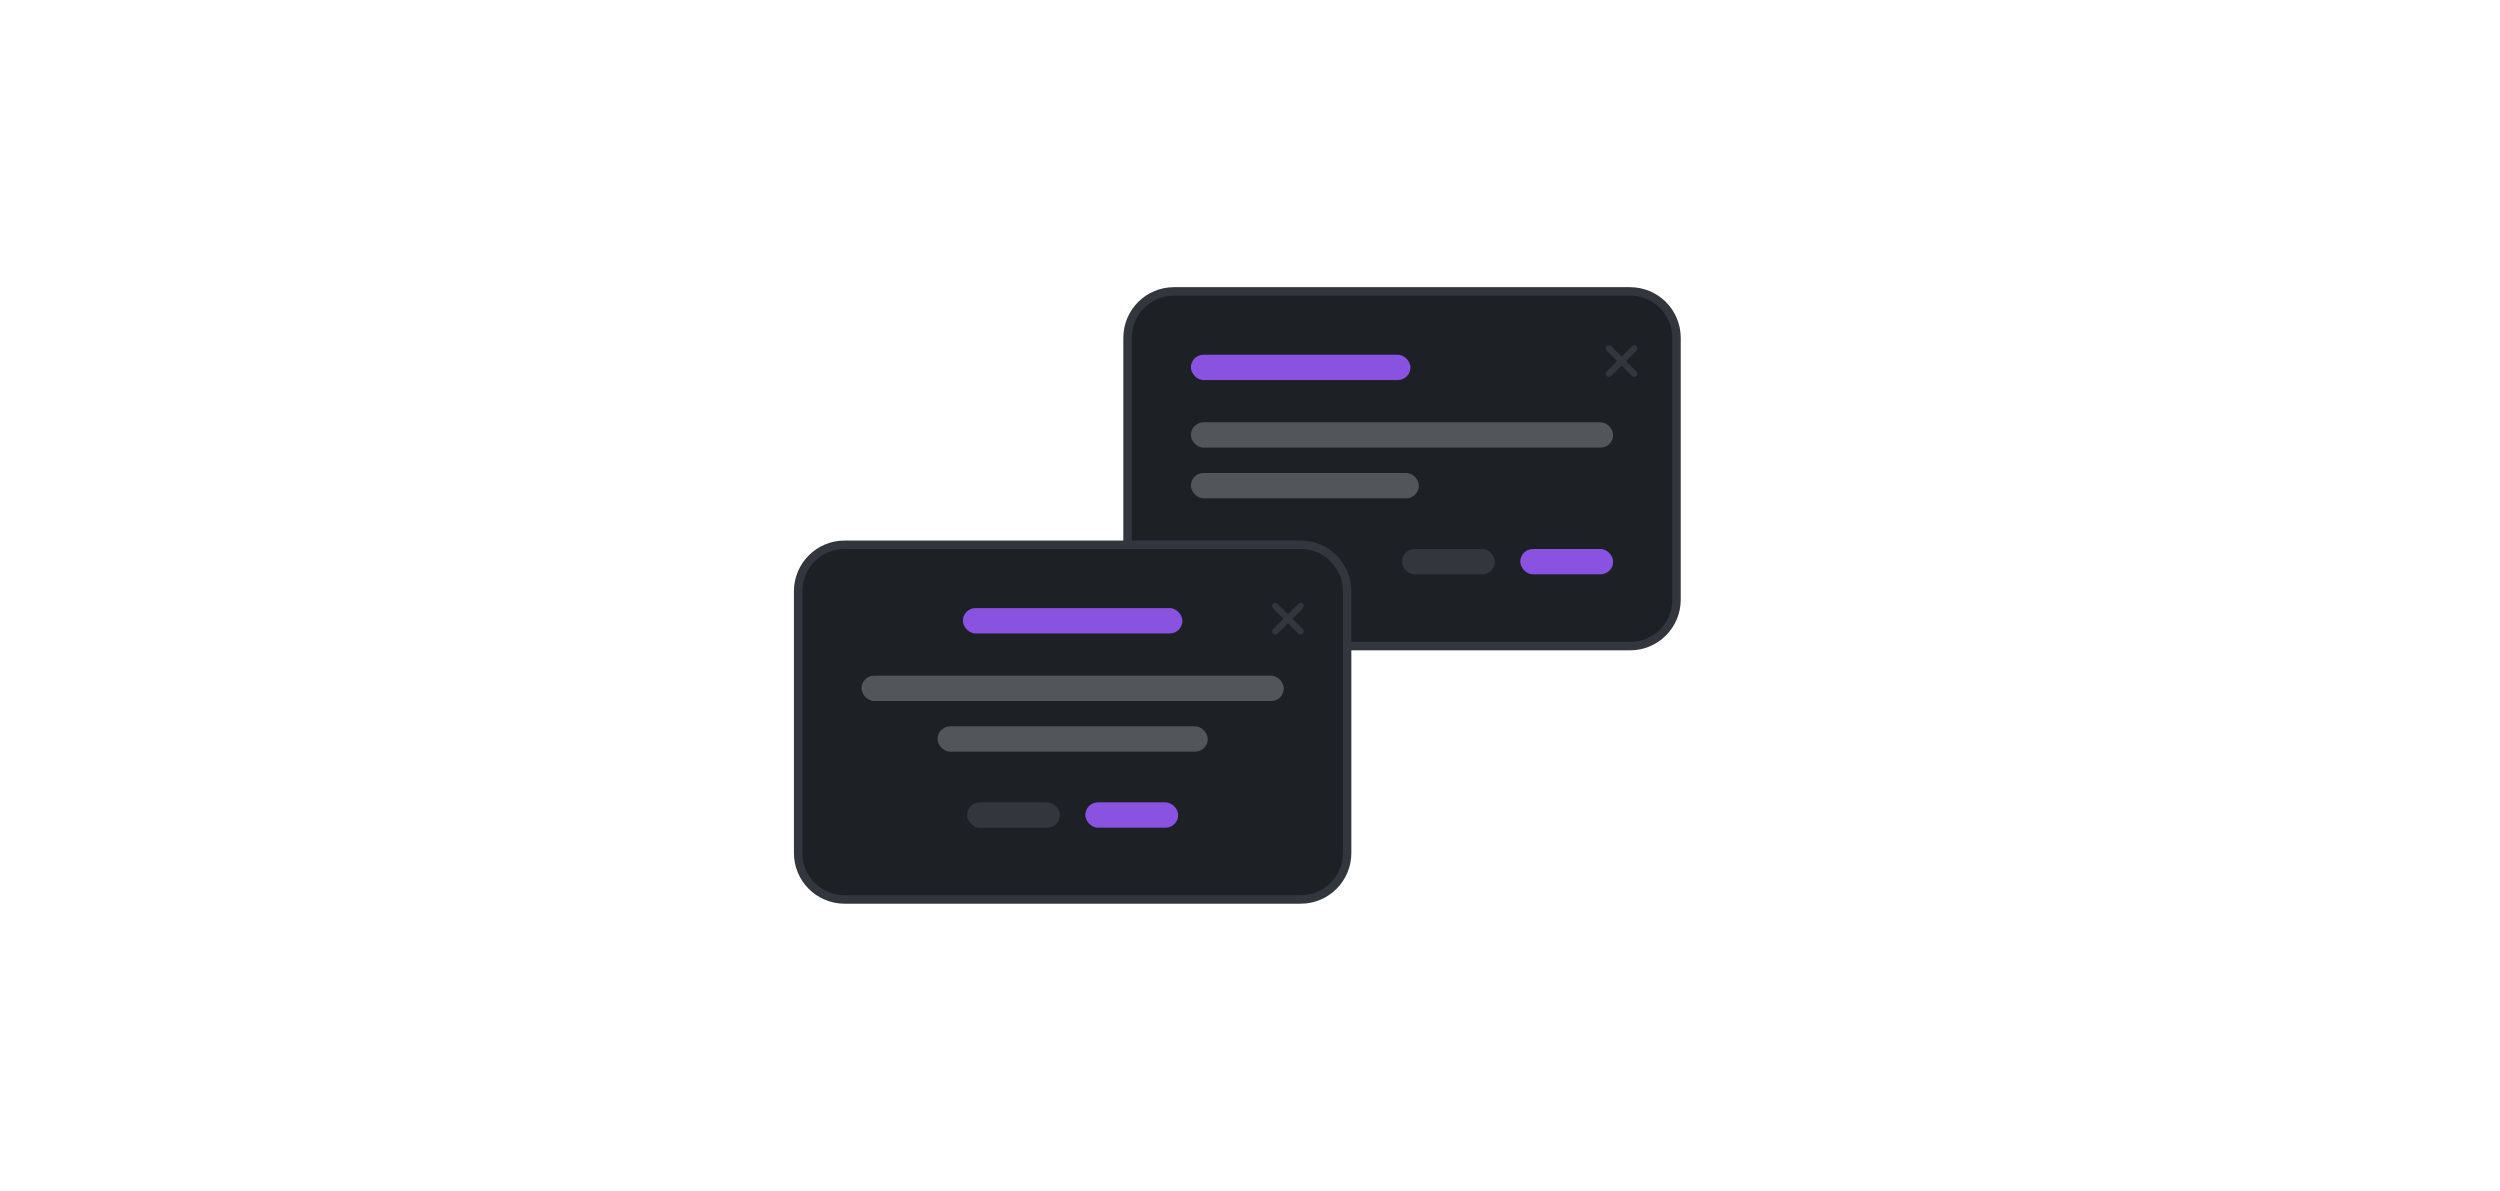 <svg width="296" height="141" viewBox="0 0 296 141" fill="none" xmlns="http://www.w3.org/2000/svg">
<path d="M133.5 40C133.5 36.962 135.962 34.5 139 34.5H193C196.038 34.5 198.5 36.962 198.5 40V71C198.5 74.038 196.038 76.5 193 76.5H139C135.962 76.5 133.5 74.038 133.5 71V40Z" fill="#1D2025"/>
<path d="M133.5 40C133.5 36.962 135.962 34.5 139 34.5H193C196.038 34.5 198.5 36.962 198.5 40V71C198.5 74.038 196.038 76.5 193 76.5H139C135.962 76.5 133.5 74.038 133.5 71V40Z" stroke="#33373D"/>
<rect x="141" y="42" width="26" height="3" rx="1.5" fill="#8952E0"/>
<rect x="141" y="50" width="50" height="3" rx="1.5" fill="#52555A"/>
<rect x="141" y="56" width="27" height="3" rx="1.5" fill="#52555A"/>
<rect x="166" y="65" width="11" height="3" rx="1.5" fill="#33373D"/>
<rect x="180" y="65" width="11" height="3" rx="1.5" fill="#8952E0"/>
<path d="M193.758 43.992C193.91 44.133 193.91 44.379 193.758 44.52C193.688 44.59 193.594 44.625 193.5 44.625C193.395 44.625 193.301 44.59 193.23 44.52L192 43.289L190.758 44.52C190.688 44.59 190.594 44.625 190.5 44.625C190.395 44.625 190.301 44.59 190.23 44.52C190.078 44.379 190.078 44.133 190.23 43.992L191.461 42.75L190.23 41.52C190.078 41.379 190.078 41.133 190.23 40.992C190.371 40.84 190.617 40.84 190.758 40.992L192 42.223L193.23 40.992C193.371 40.84 193.617 40.84 193.758 40.992C193.91 41.133 193.91 41.379 193.758 41.52L192.527 42.762L193.758 43.992Z" fill="#33373D"/>
<path d="M94.5 70C94.5 66.962 96.962 64.5 100 64.5H154C157.038 64.5 159.5 66.962 159.5 70V101C159.5 104.038 157.038 106.5 154 106.5H100C96.962 106.5 94.5 104.038 94.5 101V70Z" fill="#1D2025"/>
<path d="M94.5 70C94.5 66.962 96.962 64.5 100 64.5H154C157.038 64.5 159.5 66.962 159.5 70V101C159.5 104.038 157.038 106.5 154 106.5H100C96.962 106.5 94.5 104.038 94.5 101V70Z" stroke="#33373D"/>
<rect x="114" y="72" width="26" height="3" rx="1.5" fill="#8952E0"/>
<rect x="102" y="80" width="50" height="3" rx="1.5" fill="#52555A"/>
<rect x="111" y="86" width="32" height="3" rx="1.5" fill="#52555A"/>
<rect x="114.5" y="95" width="11" height="3" rx="1.5" fill="#33373D"/>
<rect x="128.5" y="95" width="11" height="3" rx="1.5" fill="#8952E0"/>
<path d="M154.258 74.492C154.41 74.633 154.41 74.879 154.258 75.019C154.188 75.09 154.094 75.125 154 75.125C153.895 75.125 153.801 75.09 153.73 75.019L152.5 73.789L151.258 75.019C151.188 75.09 151.094 75.125 151 75.125C150.895 75.125 150.801 75.09 150.73 75.019C150.578 74.879 150.578 74.633 150.73 74.492L151.961 73.25L150.73 72.019C150.578 71.879 150.578 71.633 150.73 71.492C150.871 71.34 151.117 71.34 151.258 71.492L152.5 72.723L153.73 71.492C153.871 71.34 154.117 71.34 154.258 71.492C154.41 71.633 154.41 71.879 154.258 72.019L153.027 73.262L154.258 74.492Z" fill="#33373D"/>
</svg>
